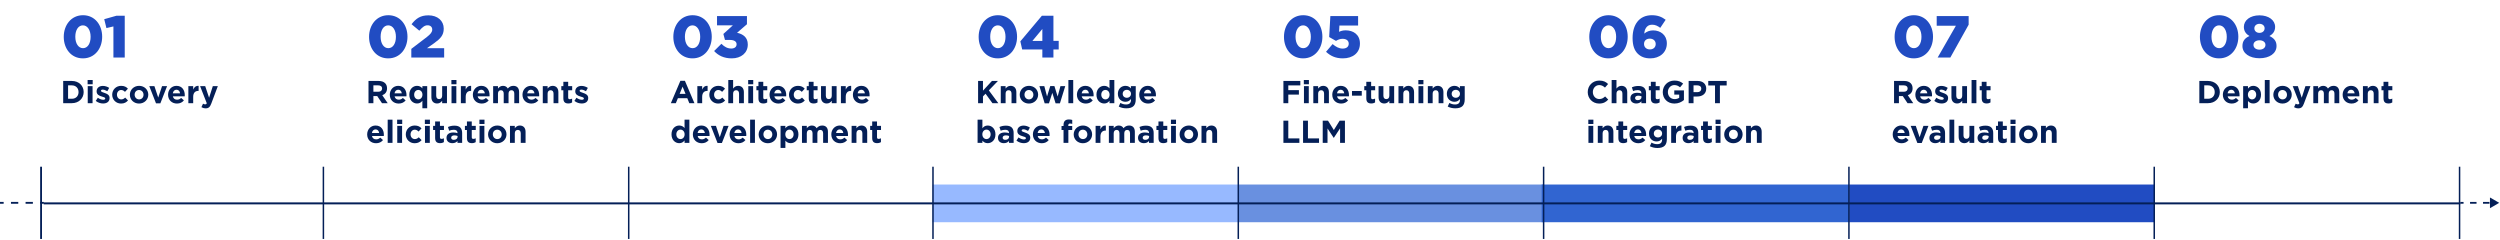<svg width="1260" height="121" viewBox="0 0 1260 121" fill="none" xmlns="http://www.w3.org/2000/svg">
<path d="M1259.61 102.229L1254.94 99.534L1254.94 104.924L1259.61 102.229ZM1240 102.696L1241.63 102.696L1241.63 101.762L1240 101.762L1240 102.696ZM1244.9 102.696L1248.17 102.696L1248.17 101.762L1244.9 101.762L1244.9 102.696ZM1251.44 102.696L1254.7 102.696L1254.7 101.762L1251.44 101.762L1251.44 102.696Z" fill="#041F57"/>
<rect x="624" y="93" width="154" height="19" fill="#6990E0"/>
<rect x="470" y="93" width="154" height="19" fill="#97B9FF"/>
<rect x="777" y="93" width="155" height="19" fill="#3165D1"/>
<rect x="932" y="93" width="154" height="19" fill="#214CC2"/>
<path d="M4.08089e-08 102.696L1.842 102.696L1.842 101.762L-4.08089e-08 101.762L4.08089e-08 102.696ZM5.525 102.696L9.208 102.696L9.208 101.762L5.525 101.762L5.525 102.696ZM12.891 102.696L16.575 102.696L16.575 101.762L12.891 101.762L12.891 102.696ZM20.258 102.696L22.099 102.696L22.099 101.762L20.258 101.762L20.258 102.696Z" fill="#041F57"/>
<rect x="20.233" y="84.024" width="0.934" height="36.41" fill="#041F57"/>
<path d="M41.782 29.418C35.837 29.418 32.132 24.519 32.132 18.604V18.544C32.132 12.628 35.896 7.669 41.842 7.669C47.787 7.669 51.491 12.569 51.491 18.484V18.544C51.491 24.459 47.757 29.418 41.782 29.418ZM41.842 24.28C44.172 24.28 45.666 21.92 45.666 18.604V18.544C45.666 15.198 44.112 12.778 41.782 12.778C39.481 12.778 37.958 15.138 37.958 18.484V18.544C37.958 21.89 39.511 24.28 41.842 24.28ZM57.162 29V13.316L53.637 14.152L52.532 9.671L58.656 7.938H62.868V29H57.162Z" fill="#214CC2"/>
<path d="M31.846 52V40.8H36.214C39.734 40.8 42.166 43.216 42.166 46.368V46.4C42.166 49.552 39.734 52 36.214 52H31.846ZM36.214 43.024H34.31V49.776H36.214C38.23 49.776 39.59 48.416 39.59 46.432V46.4C39.59 44.416 38.23 43.024 36.214 43.024ZM44.154 42.48V40.32H46.714V42.48H44.154ZM44.218 52V43.424H46.65V52H44.218ZM51.942 52.16C50.742 52.16 49.398 51.76 48.262 50.864L49.302 49.264C50.23 49.936 51.206 50.288 52.006 50.288C52.71 50.288 53.03 50.032 53.03 49.648V49.616C53.03 49.088 52.198 48.912 51.254 48.624C50.054 48.272 48.694 47.712 48.694 46.048V46.016C48.694 44.272 50.102 43.296 51.83 43.296C52.918 43.296 54.102 43.664 55.03 44.288L54.102 45.968C53.254 45.472 52.406 45.168 51.782 45.168C51.19 45.168 50.886 45.424 50.886 45.76V45.792C50.886 46.272 51.702 46.496 52.63 46.816C53.83 47.216 55.222 47.792 55.222 49.36V49.392C55.222 51.296 53.798 52.16 51.942 52.16ZM61.013 52.192C58.437 52.192 56.549 50.208 56.549 47.76V47.728C56.549 45.28 58.421 43.264 61.045 43.264C62.661 43.264 63.669 43.808 64.469 44.704L62.981 46.304C62.437 45.728 61.893 45.36 61.029 45.36C59.813 45.36 58.949 46.432 58.949 47.696V47.728C58.949 49.04 59.797 50.096 61.125 50.096C61.941 50.096 62.501 49.744 63.093 49.184L64.517 50.624C63.685 51.536 62.725 52.192 61.013 52.192ZM70.08 52.192C67.424 52.192 65.456 50.224 65.456 47.76V47.728C65.456 45.264 67.44 43.264 70.112 43.264C72.768 43.264 74.736 45.232 74.736 47.696V47.728C74.736 50.192 72.752 52.192 70.08 52.192ZM70.112 50.096C71.504 50.096 72.336 49.024 72.336 47.76V47.728C72.336 46.464 71.424 45.36 70.08 45.36C68.688 45.36 67.856 46.432 67.856 47.696V47.728C67.856 48.992 68.768 50.096 70.112 50.096ZM78.62 52.064L75.244 43.424H77.82L79.74 49.168L81.676 43.424H84.204L80.828 52.064H78.62ZM89.186 52.192C86.61 52.192 84.706 50.384 84.706 47.76V47.728C84.706 45.28 86.45 43.264 88.946 43.264C91.81 43.264 93.122 45.488 93.122 47.92C93.122 48.112 93.106 48.336 93.09 48.56H87.122C87.362 49.664 88.13 50.24 89.218 50.24C90.034 50.24 90.626 49.984 91.298 49.36L92.69 50.592C91.89 51.584 90.738 52.192 89.186 52.192ZM87.09 47.04H90.754C90.61 45.952 89.97 45.216 88.946 45.216C87.938 45.216 87.282 45.936 87.09 47.04ZM94.934 52V43.424H97.366V45.152C97.862 43.968 98.662 43.2 100.102 43.264V45.808H99.974C98.358 45.808 97.366 46.784 97.366 48.832V52H94.934ZM105.382 49.264L107.254 43.424H109.782L106.486 52.208C105.83 53.952 105.126 54.608 103.67 54.608C102.79 54.608 102.134 54.384 101.51 54.016L102.326 52.256C102.646 52.448 103.046 52.592 103.366 52.592C103.782 52.592 104.006 52.464 104.214 52.032L100.854 43.424H103.43L105.382 49.264Z" fill="#041F57"/>
<rect x="162.613" y="84.024" width="0.759" height="36.41" fill="#041F57"/>
<path d="M195.659 29.418C189.714 29.418 186.009 24.519 186.009 18.604V18.544C186.009 12.628 189.773 7.669 195.719 7.669C201.664 7.669 205.368 12.569 205.368 18.484V18.544C205.368 24.459 201.634 29.418 195.659 29.418ZM195.719 24.28C198.049 24.28 199.543 21.92 199.543 18.604V18.544C199.543 15.198 197.989 12.778 195.659 12.778C193.358 12.778 191.835 15.138 191.835 18.484V18.544C191.835 21.89 193.388 24.28 195.719 24.28ZM207.301 29V24.638L215.129 18.663C217.07 17.14 217.847 16.154 217.847 14.899C217.847 13.555 216.921 12.748 215.487 12.748C214.083 12.748 212.978 13.584 211.334 15.467L207.421 12.21C209.661 9.312 211.902 7.729 215.935 7.729C220.506 7.729 223.643 10.447 223.643 14.391V14.451C223.643 17.797 221.91 19.53 218.803 21.77L215.218 24.28H223.852V29H207.301Z" fill="#214CC2"/>
<path d="M185.724 52V40.8H190.844C192.268 40.8 193.372 41.2 194.108 41.936C194.732 42.56 195.068 43.44 195.068 44.496V44.528C195.068 46.336 194.092 47.472 192.668 48L195.404 52H192.524L190.124 48.416H188.188V52H185.724ZM188.188 46.24H190.684C191.884 46.24 192.572 45.6 192.572 44.656V44.624C192.572 43.568 191.836 43.024 190.636 43.024H188.188V46.24ZM200.938 52.192C198.362 52.192 196.458 50.384 196.458 47.76V47.728C196.458 45.28 198.202 43.264 200.698 43.264C203.562 43.264 204.874 45.488 204.874 47.92C204.874 48.112 204.858 48.336 204.842 48.56H198.874C199.114 49.664 199.882 50.24 200.97 50.24C201.786 50.24 202.378 49.984 203.05 49.36L204.442 50.592C203.642 51.584 202.49 52.192 200.938 52.192ZM198.842 47.04H202.506C202.362 45.952 201.722 45.216 200.698 45.216C199.69 45.216 199.034 45.936 198.842 47.04ZM212.878 54.56V50.768C212.286 51.568 211.47 52.16 210.206 52.16C208.206 52.16 206.302 50.592 206.302 47.728V47.696C206.302 44.832 208.174 43.264 210.206 43.264C211.502 43.264 212.302 43.856 212.878 44.544V43.424H215.31V54.56H212.878ZM210.83 50.096C211.966 50.096 212.91 49.152 212.91 47.728V47.696C212.91 46.272 211.966 45.328 210.83 45.328C209.694 45.328 208.734 46.256 208.734 47.696V47.728C208.734 49.152 209.694 50.096 210.83 50.096ZM220.331 52.16C218.491 52.16 217.419 50.944 217.419 48.976V43.424H219.851V48.208C219.851 49.36 220.395 49.952 221.323 49.952C222.251 49.952 222.843 49.36 222.843 48.208V43.424H225.275V52H222.843V50.784C222.283 51.504 221.563 52.16 220.331 52.16ZM227.5 42.48V40.32H230.06V42.48H227.5ZM227.564 52V43.424H229.996V52H227.564ZM232.28 52V43.424H234.712V45.152C235.208 43.968 236.008 43.2 237.448 43.264V45.808H237.32C235.704 45.808 234.712 46.784 234.712 48.832V52H232.28ZM242.797 52.192C240.221 52.192 238.317 50.384 238.317 47.76V47.728C238.317 45.28 240.061 43.264 242.557 43.264C245.421 43.264 246.733 45.488 246.733 47.92C246.733 48.112 246.717 48.336 246.701 48.56H240.733C240.973 49.664 241.741 50.24 242.829 50.24C243.645 50.24 244.237 49.984 244.909 49.36L246.301 50.592C245.501 51.584 244.349 52.192 242.797 52.192ZM240.701 47.04H244.365C244.221 45.952 243.581 45.216 242.557 45.216C241.549 45.216 240.893 45.936 240.701 47.04ZM248.546 52V43.424H250.978V44.64C251.538 43.92 252.274 43.264 253.506 43.264C254.626 43.264 255.474 43.76 255.922 44.624C256.674 43.744 257.57 43.264 258.738 43.264C260.546 43.264 261.634 44.352 261.634 46.416V52H259.202V47.216C259.202 46.064 258.69 45.472 257.778 45.472C256.866 45.472 256.306 46.064 256.306 47.216V52H253.874V47.216C253.874 46.064 253.362 45.472 252.45 45.472C251.538 45.472 250.978 46.064 250.978 47.216V52H248.546ZM267.813 52.192C265.237 52.192 263.333 50.384 263.333 47.76V47.728C263.333 45.28 265.077 43.264 267.573 43.264C270.437 43.264 271.749 45.488 271.749 47.92C271.749 48.112 271.733 48.336 271.717 48.56H265.749C265.989 49.664 266.757 50.24 267.845 50.24C268.661 50.24 269.253 49.984 269.925 49.36L271.317 50.592C270.517 51.584 269.365 52.192 267.813 52.192ZM265.717 47.04H269.381C269.237 45.952 268.597 45.216 267.573 45.216C266.565 45.216 265.909 45.936 265.717 47.04ZM273.561 52V43.424H275.993V44.64C276.553 43.92 277.273 43.264 278.505 43.264C280.345 43.264 281.417 44.48 281.417 46.448V52H278.985V47.216C278.985 46.064 278.441 45.472 277.513 45.472C276.585 45.472 275.993 46.064 275.993 47.216V52H273.561ZM286.426 52.144C284.938 52.144 283.93 51.552 283.93 49.568V45.504H282.906V43.424H283.93V41.232H286.362V43.424H288.378V45.504H286.362V49.168C286.362 49.728 286.602 50 287.146 50C287.594 50 287.994 49.888 288.346 49.696V51.648C287.834 51.952 287.242 52.144 286.426 52.144ZM293.179 52.16C291.979 52.16 290.635 51.76 289.499 50.864L290.539 49.264C291.467 49.936 292.443 50.288 293.243 50.288C293.947 50.288 294.267 50.032 294.267 49.648V49.616C294.267 49.088 293.435 48.912 292.491 48.624C291.291 48.272 289.931 47.712 289.931 46.048V46.016C289.931 44.272 291.339 43.296 293.067 43.296C294.155 43.296 295.339 43.664 296.267 44.288L295.339 45.968C294.491 45.472 293.643 45.168 293.019 45.168C292.427 45.168 292.123 45.424 292.123 45.76V45.792C292.123 46.272 292.939 46.496 293.867 46.816C295.067 47.216 296.459 47.792 296.459 49.36V49.392C296.459 51.296 295.035 52.16 293.179 52.16ZM189.532 72.192C186.956 72.192 185.052 70.384 185.052 67.76V67.728C185.052 65.28 186.796 63.264 189.292 63.264C192.156 63.264 193.468 65.488 193.468 67.92C193.468 68.112 193.452 68.336 193.436 68.56H187.468C187.708 69.664 188.476 70.24 189.564 70.24C190.38 70.24 190.972 69.984 191.644 69.36L193.036 70.592C192.236 71.584 191.084 72.192 189.532 72.192ZM187.436 67.04H191.1C190.956 65.952 190.316 65.216 189.292 65.216C188.284 65.216 187.628 65.936 187.436 67.04ZM195.392 72V60.32H197.824V72H195.392ZM200.156 62.48V60.32H202.716V62.48H200.156ZM200.22 72V63.424H202.652V72H200.22ZM208.984 72.192C206.408 72.192 204.52 70.208 204.52 67.76V67.728C204.52 65.28 206.392 63.264 209.016 63.264C210.632 63.264 211.64 63.808 212.44 64.704L210.952 66.304C210.408 65.728 209.864 65.36 209 65.36C207.784 65.36 206.92 66.432 206.92 67.696V67.728C206.92 69.04 207.768 70.096 209.096 70.096C209.912 70.096 210.472 69.744 211.064 69.184L212.488 70.624C211.656 71.536 210.696 72.192 208.984 72.192ZM214.125 62.48V60.32H216.685V62.48H214.125ZM214.189 72V63.424H216.621V72H214.189ZM221.801 72.144C220.313 72.144 219.305 71.552 219.305 69.568V65.504H218.281V63.424H219.305V61.232H221.737V63.424H223.753V65.504H221.737V69.168C221.737 69.728 221.977 70 222.521 70C222.969 70 223.369 69.888 223.721 69.696V71.648C223.209 71.952 222.617 72.144 221.801 72.144ZM227.978 72.16C226.362 72.16 225.034 71.232 225.034 69.536V69.504C225.034 67.632 226.458 66.768 228.49 66.768C229.354 66.768 229.978 66.912 230.586 67.12V66.976C230.586 65.968 229.962 65.408 228.746 65.408C227.818 65.408 227.162 65.584 226.378 65.872L225.77 64.016C226.714 63.6 227.642 63.328 229.098 63.328C230.426 63.328 231.386 63.68 231.994 64.288C232.634 64.928 232.922 65.872 232.922 67.024V72H230.57V71.072C229.978 71.728 229.162 72.16 227.978 72.16ZM228.714 70.48C229.85 70.48 230.618 69.856 230.618 68.976V68.544C230.202 68.352 229.658 68.224 229.066 68.224C228.026 68.224 227.386 68.64 227.386 69.408V69.44C227.386 70.096 227.93 70.48 228.714 70.48ZM237.832 72.144C236.344 72.144 235.336 71.552 235.336 69.568V65.504H234.312V63.424H235.336V61.232H237.768V63.424H239.784V65.504H237.768V69.168C237.768 69.728 238.008 70 238.552 70C239 70 239.4 69.888 239.752 69.696V71.648C239.24 71.952 238.648 72.144 237.832 72.144ZM241.625 62.48V60.32H244.185V62.48H241.625ZM241.689 72V63.424H244.121V72H241.689ZM250.613 72.192C247.957 72.192 245.989 70.224 245.989 67.76V67.728C245.989 65.264 247.973 63.264 250.645 63.264C253.301 63.264 255.269 65.232 255.269 67.696V67.728C255.269 70.192 253.285 72.192 250.613 72.192ZM250.645 70.096C252.037 70.096 252.869 69.024 252.869 67.76V67.728C252.869 66.464 251.957 65.36 250.613 65.36C249.221 65.36 248.389 66.432 248.389 67.696V67.728C248.389 68.992 249.301 70.096 250.645 70.096ZM257.03 72V63.424H259.462V64.64C260.022 63.92 260.742 63.264 261.974 63.264C263.814 63.264 264.886 64.48 264.886 66.448V72H262.454V67.216C262.454 66.064 261.91 65.472 260.982 65.472C260.054 65.472 259.462 66.064 259.462 67.216V72H257.03Z" fill="#041F57"/>
<rect x="316.49" y="84.024" width="0.759" height="36.41" fill="#041F57"/>
<path d="M349.014 29.418C343.069 29.418 339.364 24.519 339.364 18.604V18.544C339.364 12.628 343.128 7.669 349.073 7.669C355.019 7.669 358.723 12.569 358.723 18.484V18.544C358.723 24.459 354.989 29.418 349.014 29.418ZM349.073 24.28C351.404 24.28 352.897 21.92 352.897 18.604V18.544C352.897 15.198 351.344 12.778 349.014 12.778C346.713 12.778 345.19 15.138 345.19 18.484V18.544C345.19 21.89 346.743 24.28 349.073 24.28ZM368.819 29.418C364.786 29.418 361.978 27.954 359.916 25.714L363.591 22.069C365.085 23.593 366.638 24.459 368.58 24.459C370.223 24.459 371.239 23.622 371.239 22.338V22.278C371.239 20.934 370.044 20.127 367.833 20.127H365.383L364.577 17.11L369.357 12.778H361.38V8.087H376.467V12.21L371.478 16.512C374.465 17.169 376.885 18.813 376.885 22.398V22.457C376.885 26.7 373.48 29.418 368.819 29.418Z" fill="#214CC2"/>
<path d="M338.118 52L342.918 40.72H345.19L349.99 52H347.414L346.39 49.488H341.654L340.63 52H338.118ZM342.534 47.312H345.51L344.022 43.68L342.534 47.312ZM351.463 52V43.424H353.895V45.152C354.391 43.968 355.191 43.2 356.631 43.264V45.808H356.503C354.887 45.808 353.895 46.784 353.895 48.832V52H351.463ZM361.964 52.192C359.388 52.192 357.5 50.208 357.5 47.76V47.728C357.5 45.28 359.372 43.264 361.996 43.264C363.612 43.264 364.62 43.808 365.42 44.704L363.932 46.304C363.388 45.728 362.844 45.36 361.98 45.36C360.764 45.36 359.9 46.432 359.9 47.696V47.728C359.9 49.04 360.748 50.096 362.076 50.096C362.892 50.096 363.452 49.744 364.044 49.184L365.468 50.624C364.636 51.536 363.676 52.192 361.964 52.192ZM367.057 52V40.32H369.489V44.64C370.049 43.92 370.769 43.264 372.001 43.264C373.841 43.264 374.913 44.48 374.913 46.448V52H372.481V47.216C372.481 46.064 371.937 45.472 371.009 45.472C370.081 45.472 369.489 46.064 369.489 47.216V52H367.057ZM377.074 42.48V40.32H379.634V42.48H377.074ZM377.138 52V43.424H379.57V52H377.138ZM384.75 52.144C383.262 52.144 382.254 51.552 382.254 49.568V45.504H381.23V43.424H382.254V41.232H384.686V43.424H386.702V45.504H384.686V49.168C384.686 49.728 384.926 50 385.47 50C385.918 50 386.318 49.888 386.67 49.696V51.648C386.158 51.952 385.566 52.144 384.75 52.144ZM392.324 52.192C389.748 52.192 387.844 50.384 387.844 47.76V47.728C387.844 45.28 389.588 43.264 392.084 43.264C394.948 43.264 396.26 45.488 396.26 47.92C396.26 48.112 396.244 48.336 396.228 48.56H390.26C390.5 49.664 391.268 50.24 392.356 50.24C393.172 50.24 393.764 49.984 394.436 49.36L395.828 50.592C395.028 51.584 393.876 52.192 392.324 52.192ZM390.228 47.04H393.892C393.748 45.952 393.108 45.216 392.084 45.216C391.076 45.216 390.42 45.936 390.228 47.04ZM402.12 52.192C399.544 52.192 397.656 50.208 397.656 47.76V47.728C397.656 45.28 399.528 43.264 402.152 43.264C403.768 43.264 404.776 43.808 405.576 44.704L404.088 46.304C403.544 45.728 403 45.36 402.136 45.36C400.92 45.36 400.056 46.432 400.056 47.696V47.728C400.056 49.04 400.904 50.096 402.232 50.096C403.048 50.096 403.608 49.744 404.2 49.184L405.624 50.624C404.792 51.536 403.832 52.192 402.12 52.192ZM410.109 52.144C408.621 52.144 407.613 51.552 407.613 49.568V45.504H406.589V43.424H407.613V41.232H410.045V43.424H412.061V45.504H410.045V49.168C410.045 49.728 410.285 50 410.829 50C411.277 50 411.677 49.888 412.029 49.696V51.648C411.517 51.952 410.925 52.144 410.109 52.144ZM416.702 52.16C414.862 52.16 413.79 50.944 413.79 48.976V43.424H416.222V48.208C416.222 49.36 416.766 49.952 417.694 49.952C418.622 49.952 419.214 49.36 419.214 48.208V43.424H421.646V52H419.214V50.784C418.654 51.504 417.934 52.16 416.702 52.16ZM423.822 52V43.424H426.254V45.152C426.75 43.968 427.55 43.2 428.99 43.264V45.808H428.862C427.246 45.808 426.254 46.784 426.254 48.832V52H423.822ZM434.34 52.192C431.764 52.192 429.86 50.384 429.86 47.76V47.728C429.86 45.28 431.604 43.264 434.1 43.264C436.964 43.264 438.276 45.488 438.276 47.92C438.276 48.112 438.26 48.336 438.244 48.56H432.276C432.516 49.664 433.284 50.24 434.372 50.24C435.188 50.24 435.78 49.984 436.452 49.36L437.844 50.592C437.044 51.584 435.892 52.192 434.34 52.192ZM432.244 47.04H435.908C435.764 45.952 435.124 45.216 434.1 45.216C433.092 45.216 432.436 45.936 432.244 47.04ZM342.342 72.16C340.342 72.16 338.438 70.592 338.438 67.728V67.696C338.438 64.832 340.31 63.264 342.342 63.264C343.638 63.264 344.438 63.856 345.014 64.544V60.32H347.446V72H345.014V70.768C344.422 71.568 343.606 72.16 342.342 72.16ZM342.966 70.096C344.102 70.096 345.046 69.152 345.046 67.728V67.696C345.046 66.272 344.102 65.328 342.966 65.328C341.83 65.328 340.87 66.256 340.87 67.696V67.728C340.87 69.152 341.83 70.096 342.966 70.096ZM353.683 72.192C351.107 72.192 349.203 70.384 349.203 67.76V67.728C349.203 65.28 350.947 63.264 353.443 63.264C356.307 63.264 357.619 65.488 357.619 67.92C357.619 68.112 357.603 68.336 357.587 68.56H351.619C351.859 69.664 352.627 70.24 353.715 70.24C354.531 70.24 355.123 69.984 355.795 69.36L357.187 70.592C356.387 71.584 355.235 72.192 353.683 72.192ZM351.587 67.04H355.251C355.107 65.952 354.467 65.216 353.443 65.216C352.435 65.216 351.779 65.936 351.587 67.04ZM361.634 72.064L358.258 63.424H360.834L362.754 69.168L364.69 63.424H367.218L363.842 72.064H361.634ZM372.199 72.192C369.623 72.192 367.719 70.384 367.719 67.76V67.728C367.719 65.28 369.463 63.264 371.959 63.264C374.823 63.264 376.135 65.488 376.135 67.92C376.135 68.112 376.119 68.336 376.103 68.56H370.135C370.375 69.664 371.143 70.24 372.231 70.24C373.047 70.24 373.639 69.984 374.311 69.36L375.703 70.592C374.903 71.584 373.751 72.192 372.199 72.192ZM370.103 67.04H373.767C373.623 65.952 372.983 65.216 371.959 65.216C370.951 65.216 370.295 65.936 370.103 67.04ZM378.059 72V60.32H380.491V72H378.059ZM386.984 72.192C384.328 72.192 382.36 70.224 382.36 67.76V67.728C382.36 65.264 384.344 63.264 387.016 63.264C389.672 63.264 391.64 65.232 391.64 67.696V67.728C391.64 70.192 389.656 72.192 386.984 72.192ZM387.016 70.096C388.408 70.096 389.24 69.024 389.24 67.76V67.728C389.24 66.464 388.328 65.36 386.984 65.36C385.592 65.36 384.76 66.432 384.76 67.696V67.728C384.76 68.992 385.672 70.096 387.016 70.096ZM393.401 74.56V63.424H395.833V64.656C396.424 63.856 397.241 63.264 398.505 63.264C400.505 63.264 402.409 64.832 402.409 67.696V67.728C402.409 70.592 400.536 72.16 398.505 72.16C397.209 72.16 396.409 71.568 395.833 70.88V74.56H393.401ZM397.881 70.096C399.017 70.096 399.977 69.168 399.977 67.728V67.696C399.977 66.272 399.017 65.328 397.881 65.328C396.745 65.328 395.801 66.272 395.801 67.696V67.728C395.801 69.152 396.745 70.096 397.881 70.096ZM404.197 72V63.424H406.629V64.64C407.189 63.92 407.925 63.264 409.157 63.264C410.277 63.264 411.125 63.76 411.573 64.624C412.325 63.744 413.221 63.264 414.389 63.264C416.197 63.264 417.285 64.352 417.285 66.416V72H414.853V67.216C414.853 66.064 414.341 65.472 413.429 65.472C412.517 65.472 411.957 66.064 411.957 67.216V72H409.525V67.216C409.525 66.064 409.013 65.472 408.101 65.472C407.189 65.472 406.629 66.064 406.629 67.216V72H404.197ZM423.465 72.192C420.889 72.192 418.985 70.384 418.985 67.76V67.728C418.985 65.28 420.729 63.264 423.225 63.264C426.089 63.264 427.401 65.488 427.401 67.92C427.401 68.112 427.385 68.336 427.369 68.56H421.401C421.641 69.664 422.409 70.24 423.497 70.24C424.313 70.24 424.905 69.984 425.577 69.36L426.969 70.592C426.169 71.584 425.017 72.192 423.465 72.192ZM421.369 67.04H425.033C424.889 65.952 424.249 65.216 423.225 65.216C422.217 65.216 421.561 65.936 421.369 67.04ZM429.213 72V63.424H431.645V64.64C432.205 63.92 432.925 63.264 434.157 63.264C435.997 63.264 437.069 64.48 437.069 66.448V72H434.637V67.216C434.637 66.064 434.093 65.472 433.165 65.472C432.237 65.472 431.645 66.064 431.645 67.216V72H429.213ZM442.078 72.144C440.59 72.144 439.582 71.552 439.582 69.568V65.504H438.558V63.424H439.582V61.232H442.014V63.424H444.03V65.504H442.014V69.168C442.014 69.728 442.254 70 442.798 70C443.246 70 443.646 69.888 443.998 69.696V71.648C443.486 71.952 442.894 72.144 442.078 72.144Z" fill="#041F57"/>
<rect x="469.845" y="84.024" width="0.759" height="36.41" fill="#041F57"/>
<path d="M656.773 29.418C650.828 29.418 647.123 24.519 647.123 18.604V18.544C647.123 12.628 650.888 7.669 656.833 7.669C662.778 7.669 666.483 12.569 666.483 18.484V18.544C666.483 24.459 662.748 29.418 656.773 29.418ZM656.833 24.28C659.163 24.28 660.657 21.92 660.657 18.604V18.544C660.657 15.198 659.103 12.778 656.773 12.778C654.473 12.778 652.949 15.138 652.949 18.484V18.544C652.949 21.89 654.503 24.28 656.833 24.28ZM676.774 29.418C673.069 29.418 670.5 28.134 668.319 26.102L671.635 22.218C673.308 23.652 674.921 24.489 676.714 24.489C678.626 24.489 679.761 23.533 679.761 22.039V21.979C679.761 20.456 678.506 19.559 676.684 19.559C675.399 19.559 674.324 20.008 673.338 20.605L669.902 18.663L670.5 8.087H684.481V12.867H675.071L674.891 16.034C675.847 15.586 676.833 15.287 678.237 15.287C682.002 15.287 685.407 17.379 685.407 21.92V21.979C685.407 26.61 681.852 29.418 676.774 29.418Z" fill="#214CC2"/>
<path d="M646.838 52V40.8H655.366V43.04H649.302V45.424H654.646V47.664H649.302V52H646.838ZM657.13 42.48V40.32H659.69V42.48H657.13ZM657.194 52V43.424H659.626V52H657.194ZM661.91 52V43.424H664.342V44.64C664.902 43.92 665.622 43.264 666.854 43.264C668.694 43.264 669.766 44.48 669.766 46.448V52H667.334V47.216C667.334 46.064 666.79 45.472 665.862 45.472C664.934 45.472 664.342 46.064 664.342 47.216V52H661.91ZM675.943 52.192C673.367 52.192 671.463 50.384 671.463 47.76V47.728C671.463 45.28 673.207 43.264 675.703 43.264C678.567 43.264 679.879 45.488 679.879 47.92C679.879 48.112 679.863 48.336 679.847 48.56H673.879C674.119 49.664 674.887 50.24 675.975 50.24C676.791 50.24 677.383 49.984 678.055 49.36L679.447 50.592C678.647 51.584 677.495 52.192 675.943 52.192ZM673.847 47.04H677.511C677.367 45.952 676.727 45.216 675.703 45.216C674.695 45.216 674.039 45.936 673.847 47.04ZM681.403 48.208V45.872H686.331V48.208H681.403ZM691.118 52.144C689.63 52.144 688.622 51.552 688.622 49.568V45.504H687.598V43.424H688.622V41.232H691.054V43.424H693.07V45.504H691.054V49.168C691.054 49.728 691.294 50 691.838 50C692.286 50 692.686 49.888 693.038 49.696V51.648C692.526 51.952 691.934 52.144 691.118 52.144ZM697.711 52.16C695.871 52.16 694.799 50.944 694.799 48.976V43.424H697.231V48.208C697.231 49.36 697.775 49.952 698.703 49.952C699.631 49.952 700.223 49.36 700.223 48.208V43.424H702.655V52H700.223V50.784C699.663 51.504 698.943 52.16 697.711 52.16ZM704.832 52V43.424H707.264V44.64C707.824 43.92 708.544 43.264 709.776 43.264C711.616 43.264 712.688 44.48 712.688 46.448V52H710.256V47.216C710.256 46.064 709.712 45.472 708.784 45.472C707.856 45.472 707.264 46.064 707.264 47.216V52H704.832ZM714.849 42.48V40.32H717.409V42.48H714.849ZM714.913 52V43.424H717.345V52H714.913ZM719.629 52V43.424H722.061V44.64C722.621 43.92 723.341 43.264 724.573 43.264C726.413 43.264 727.485 44.48 727.485 46.448V52H725.053V47.216C725.053 46.064 724.509 45.472 723.581 45.472C722.653 45.472 722.061 46.064 722.061 47.216V52H719.629ZM733.437 54.592C732.045 54.592 730.733 54.272 729.645 53.696L730.477 51.872C731.357 52.368 732.237 52.656 733.373 52.656C735.037 52.656 735.821 51.856 735.821 50.32V49.904C735.101 50.768 734.317 51.296 733.021 51.296C731.021 51.296 729.213 49.84 729.213 47.296V47.264C729.213 44.704 731.053 43.264 733.021 43.264C734.349 43.264 735.133 43.824 735.789 44.544V43.424H738.221V50.064C738.221 51.6 737.853 52.72 737.133 53.44C736.333 54.24 735.101 54.592 733.437 54.592ZM733.725 49.28C734.909 49.28 735.821 48.464 735.821 47.296V47.264C735.821 46.096 734.909 45.28 733.725 45.28C732.541 45.28 731.645 46.096 731.645 47.264V47.296C731.645 48.48 732.541 49.28 733.725 49.28ZM646.838 72V60.8H649.302V69.76H654.886V72H646.838ZM656.744 72V60.8H659.208V69.76H664.792V72H656.744ZM666.65 72V60.8H669.306L672.25 65.536L675.194 60.8H677.85V72H675.402V64.688L672.25 69.472H672.186L669.066 64.736V72H666.65Z" fill="#041F57"/>
<rect x="777.604" y="84.024" width="0.759" height="36.41" fill="#041F57"/>
<path d="M964.532 29.418C958.587 29.418 954.882 24.519 954.882 18.604V18.544C954.882 12.628 958.647 7.669 964.592 7.669C970.537 7.669 974.242 12.569 974.242 18.484V18.544C974.242 24.459 970.507 29.418 964.532 29.418ZM964.592 24.28C966.922 24.28 968.416 21.92 968.416 18.604V18.544C968.416 15.198 966.862 12.778 964.532 12.778C962.232 12.778 960.708 15.138 960.708 18.484V18.544C960.708 21.89 962.262 24.28 964.592 24.28ZM976.574 29L985.776 12.957H976.096V8.087H992.199V12.449L982.967 29H976.574Z" fill="#214CC2"/>
<path d="M954.597 52V40.8H959.717C961.141 40.8 962.245 41.2 962.981 41.936C963.605 42.56 963.941 43.44 963.941 44.496V44.528C963.941 46.336 962.965 47.472 961.541 48L964.277 52H961.397L958.997 48.416H957.061V52H954.597ZM957.061 46.24H959.557C960.757 46.24 961.445 45.6 961.445 44.656V44.624C961.445 43.568 960.709 43.024 959.509 43.024H957.061V46.24ZM969.811 52.192C967.235 52.192 965.331 50.384 965.331 47.76V47.728C965.331 45.28 967.075 43.264 969.571 43.264C972.435 43.264 973.747 45.488 973.747 47.92C973.747 48.112 973.731 48.336 973.715 48.56H967.747C967.987 49.664 968.755 50.24 969.843 50.24C970.659 50.24 971.251 49.984 971.923 49.36L973.315 50.592C972.515 51.584 971.363 52.192 969.811 52.192ZM967.715 47.04H971.379C971.235 45.952 970.595 45.216 969.571 45.216C968.563 45.216 967.907 45.936 967.715 47.04ZM978.568 52.16C977.368 52.16 976.024 51.76 974.888 50.864L975.928 49.264C976.856 49.936 977.832 50.288 978.632 50.288C979.336 50.288 979.656 50.032 979.656 49.648V49.616C979.656 49.088 978.824 48.912 977.88 48.624C976.68 48.272 975.32 47.712 975.32 46.048V46.016C975.32 44.272 976.728 43.296 978.456 43.296C979.544 43.296 980.728 43.664 981.656 44.288L980.728 45.968C979.88 45.472 979.032 45.168 978.408 45.168C977.816 45.168 977.512 45.424 977.512 45.76V45.792C977.512 46.272 978.328 46.496 979.256 46.816C980.456 47.216 981.848 47.792 981.848 49.36V49.392C981.848 51.296 980.424 52.16 978.568 52.16ZM986.439 52.16C984.599 52.16 983.527 50.944 983.527 48.976V43.424H985.959V48.208C985.959 49.36 986.503 49.952 987.431 49.952C988.359 49.952 988.951 49.36 988.951 48.208V43.424H991.383V52H988.951V50.784C988.391 51.504 987.671 52.16 986.439 52.16ZM993.672 52V40.32H996.104V52H993.672ZM1001.28 52.144C999.796 52.144 998.788 51.552 998.788 49.568V45.504H997.764V43.424H998.788V41.232H1001.22V43.424H1003.24V45.504H1001.22V49.168C1001.22 49.728 1001.46 50 1002 50C1002.45 50 1002.85 49.888 1003.2 49.696V51.648C1002.69 51.952 1002.1 52.144 1001.28 52.144ZM958.405 72.192C955.829 72.192 953.925 70.384 953.925 67.76V67.728C953.925 65.28 955.669 63.264 958.165 63.264C961.029 63.264 962.341 65.488 962.341 67.92C962.341 68.112 962.325 68.336 962.309 68.56H956.341C956.581 69.664 957.349 70.24 958.437 70.24C959.253 70.24 959.845 69.984 960.517 69.36L961.909 70.592C961.109 71.584 959.957 72.192 958.405 72.192ZM956.309 67.04H959.973C959.829 65.952 959.189 65.216 958.165 65.216C957.157 65.216 956.501 65.936 956.309 67.04ZM966.355 72.064L962.979 63.424H965.555L967.475 69.168L969.411 63.424H971.939L968.563 72.064H966.355ZM975.367 72.16C973.751 72.16 972.423 71.232 972.423 69.536V69.504C972.423 67.632 973.847 66.768 975.879 66.768C976.743 66.768 977.367 66.912 977.975 67.12V66.976C977.975 65.968 977.351 65.408 976.135 65.408C975.207 65.408 974.551 65.584 973.767 65.872L973.159 64.016C974.103 63.6 975.031 63.328 976.487 63.328C977.815 63.328 978.775 63.68 979.383 64.288C980.023 64.928 980.311 65.872 980.311 67.024V72H977.959V71.072C977.367 71.728 976.551 72.16 975.367 72.16ZM976.103 70.48C977.239 70.48 978.007 69.856 978.007 68.976V68.544C977.591 68.352 977.047 68.224 976.455 68.224C975.415 68.224 974.775 68.64 974.775 69.408V69.44C974.775 70.096 975.319 70.48 976.103 70.48ZM982.515 72V60.32H984.947V72H982.515ZM990.079 72.16C988.239 72.16 987.167 70.944 987.167 68.976V63.424H989.599V68.208C989.599 69.36 990.143 69.952 991.071 69.952C991.999 69.952 992.591 69.36 992.591 68.208V63.424H995.023V72H992.591V70.784C992.031 71.504 991.311 72.16 990.079 72.16ZM999.632 72.16C998.016 72.16 996.688 71.232 996.688 69.536V69.504C996.688 67.632 998.112 66.768 1000.14 66.768C1001.01 66.768 1001.63 66.912 1002.24 67.12V66.976C1002.24 65.968 1001.62 65.408 1000.4 65.408C999.472 65.408 998.816 65.584 998.032 65.872L997.424 64.016C998.368 63.6 999.296 63.328 1000.75 63.328C1002.08 63.328 1003.04 63.68 1003.65 64.288C1004.29 64.928 1004.58 65.872 1004.58 67.024V72H1002.22V71.072C1001.63 71.728 1000.82 72.16 999.632 72.16ZM1000.37 70.48C1001.5 70.48 1002.27 69.856 1002.27 68.976V68.544C1001.86 68.352 1001.31 68.224 1000.72 68.224C999.68 68.224 999.04 68.64 999.04 69.408V69.44C999.04 70.096 999.584 70.48 1000.37 70.48ZM1009.49 72.144C1008 72.144 1006.99 71.552 1006.99 69.568V65.504H1005.97V63.424H1006.99V61.232H1009.42V63.424H1011.44V65.504H1009.42V69.168C1009.42 69.728 1009.66 70 1010.21 70C1010.65 70 1011.05 69.888 1011.41 69.696V71.648C1010.89 71.952 1010.3 72.144 1009.49 72.144ZM1013.28 62.48V60.32H1015.84V62.48H1013.28ZM1013.34 72V63.424H1015.78V72H1013.34ZM1022.27 72.192C1019.61 72.192 1017.64 70.224 1017.64 67.76V67.728C1017.64 65.264 1019.63 63.264 1022.3 63.264C1024.96 63.264 1026.92 65.232 1026.92 67.696V67.728C1026.92 70.192 1024.94 72.192 1022.27 72.192ZM1022.3 70.096C1023.69 70.096 1024.52 69.024 1024.52 67.76V67.728C1024.52 66.464 1023.61 65.36 1022.27 65.36C1020.88 65.36 1020.04 66.432 1020.04 67.696V67.728C1020.04 68.992 1020.96 70.096 1022.3 70.096ZM1028.68 72V63.424H1031.12V64.64C1031.68 63.92 1032.4 63.264 1033.63 63.264C1035.47 63.264 1036.54 64.48 1036.54 66.448V72H1034.11V67.216C1034.11 66.064 1033.56 65.472 1032.64 65.472C1031.71 65.472 1031.12 66.064 1031.12 67.216V72H1028.68Z" fill="#041F57"/>
<rect x="1085.36" y="84.024" width="0.759" height="36.41" fill="#041F57"/>
<path d="M502.891 29.418C496.945 29.418 493.241 24.519 493.241 18.604V18.544C493.241 12.628 497.005 7.669 502.95 7.669C508.896 7.669 512.6 12.569 512.6 18.484V18.544C512.6 24.459 508.866 29.418 502.891 29.418ZM502.95 24.28C505.281 24.28 506.774 21.92 506.774 18.604V18.544C506.774 15.198 505.221 12.778 502.891 12.778C500.59 12.778 499.067 15.138 499.067 18.484V18.544C499.067 21.89 500.62 24.28 502.95 24.28ZM525.341 29V24.937H515.183L514.257 20.844L525.102 7.938H530.927V20.605H533.586V24.937H530.927V29H525.341ZM520.322 20.635H525.341V14.6L520.322 20.635Z" fill="#214CC2"/>
<path d="M492.955 52V40.8H495.419V45.696L499.931 40.8H502.955L498.379 45.552L503.147 52H500.187L496.715 47.232L495.419 48.576V52H492.955ZM504.387 52V43.424H506.819V44.64C507.379 43.92 508.099 43.264 509.331 43.264C511.171 43.264 512.243 44.48 512.243 46.448V52H509.811V47.216C509.811 46.064 509.267 45.472 508.339 45.472C507.411 45.472 506.819 46.064 506.819 47.216V52H504.387ZM518.564 52.192C515.908 52.192 513.94 50.224 513.94 47.76V47.728C513.94 45.264 515.924 43.264 518.596 43.264C521.252 43.264 523.22 45.232 523.22 47.696V47.728C523.22 50.192 521.236 52.192 518.564 52.192ZM518.596 50.096C519.988 50.096 520.82 49.024 520.82 47.76V47.728C520.82 46.464 519.908 45.36 518.564 45.36C517.172 45.36 516.34 46.432 516.34 47.696V47.728C516.34 48.992 517.252 50.096 518.596 50.096ZM526.51 52.064L523.87 43.424H526.334L527.71 48.624L529.326 43.392H531.422L533.054 48.64L534.462 43.424H536.878L534.206 52.064H532.014L530.366 46.8L528.686 52.064H526.51ZM538.468 52V40.32H540.9V52H538.468ZM547.248 52.192C544.672 52.192 542.768 50.384 542.768 47.76V47.728C542.768 45.28 544.512 43.264 547.008 43.264C549.872 43.264 551.184 45.488 551.184 47.92C551.184 48.112 551.168 48.336 551.152 48.56H545.184C545.424 49.664 546.192 50.24 547.28 50.24C548.096 50.24 548.688 49.984 549.36 49.36L550.752 50.592C549.952 51.584 548.8 52.192 547.248 52.192ZM545.152 47.04H548.816C548.672 45.952 548.032 45.216 547.008 45.216C546 45.216 545.344 45.936 545.152 47.04ZM556.516 52.16C554.516 52.16 552.612 50.592 552.612 47.728V47.696C552.612 44.832 554.484 43.264 556.516 43.264C557.812 43.264 558.612 43.856 559.188 44.544V40.32H561.62V52H559.188V50.768C558.596 51.568 557.78 52.16 556.516 52.16ZM557.14 50.096C558.276 50.096 559.22 49.152 559.22 47.728V47.696C559.22 46.272 558.276 45.328 557.14 45.328C556.004 45.328 555.044 46.256 555.044 47.696V47.728C555.044 49.152 556.004 50.096 557.14 50.096ZM567.633 54.592C566.241 54.592 564.929 54.272 563.841 53.696L564.673 51.872C565.553 52.368 566.433 52.656 567.569 52.656C569.233 52.656 570.017 51.856 570.017 50.32V49.904C569.297 50.768 568.513 51.296 567.217 51.296C565.217 51.296 563.409 49.84 563.409 47.296V47.264C563.409 44.704 565.249 43.264 567.217 43.264C568.545 43.264 569.329 43.824 569.985 44.544V43.424H572.417V50.064C572.417 51.6 572.049 52.72 571.329 53.44C570.529 54.24 569.297 54.592 567.633 54.592ZM567.921 49.28C569.105 49.28 570.017 48.464 570.017 47.296V47.264C570.017 46.096 569.105 45.28 567.921 45.28C566.737 45.28 565.841 46.096 565.841 47.264V47.296C565.841 48.48 566.737 49.28 567.921 49.28ZM578.654 52.192C576.078 52.192 574.174 50.384 574.174 47.76V47.728C574.174 45.28 575.918 43.264 578.414 43.264C581.278 43.264 582.59 45.488 582.59 47.92C582.59 48.112 582.574 48.336 582.558 48.56H576.59C576.83 49.664 577.598 50.24 578.686 50.24C579.502 50.24 580.094 49.984 580.766 49.36L582.158 50.592C581.358 51.584 580.206 52.192 578.654 52.192ZM576.558 47.04H580.222C580.078 45.952 579.438 45.216 578.414 45.216C577.406 45.216 576.75 45.936 576.558 47.04ZM497.803 72.16C496.507 72.16 495.707 71.568 495.131 70.88V72H492.699V60.32H495.131V64.656C495.723 63.856 496.539 63.264 497.803 63.264C499.803 63.264 501.707 64.832 501.707 67.696V67.728C501.707 70.592 499.835 72.16 497.803 72.16ZM497.179 70.096C498.315 70.096 499.275 69.168 499.275 67.728V67.696C499.275 66.272 498.315 65.328 497.179 65.328C496.043 65.328 495.099 66.272 495.099 67.696V67.728C495.099 69.152 496.043 70.096 497.179 70.096ZM505.928 72.16C504.312 72.16 502.984 71.232 502.984 69.536V69.504C502.984 67.632 504.408 66.768 506.44 66.768C507.304 66.768 507.928 66.912 508.536 67.12V66.976C508.536 65.968 507.912 65.408 506.696 65.408C505.768 65.408 505.112 65.584 504.328 65.872L503.72 64.016C504.664 63.6 505.592 63.328 507.048 63.328C508.376 63.328 509.336 63.68 509.944 64.288C510.584 64.928 510.872 65.872 510.872 67.024V72H508.52V71.072C507.928 71.728 507.112 72.16 505.928 72.16ZM506.664 70.48C507.8 70.48 508.568 69.856 508.568 68.976V68.544C508.152 68.352 507.608 68.224 507.016 68.224C505.976 68.224 505.336 68.64 505.336 69.408V69.44C505.336 70.096 505.88 70.48 506.664 70.48ZM515.973 72.16C514.773 72.16 513.429 71.76 512.293 70.864L513.333 69.264C514.261 69.936 515.237 70.288 516.037 70.288C516.741 70.288 517.061 70.032 517.061 69.648V69.616C517.061 69.088 516.229 68.912 515.285 68.624C514.085 68.272 512.725 67.712 512.725 66.048V66.016C512.725 64.272 514.133 63.296 515.861 63.296C516.949 63.296 518.133 63.664 519.061 64.288L518.133 65.968C517.285 65.472 516.437 65.168 515.813 65.168C515.221 65.168 514.917 65.424 514.917 65.76V65.792C514.917 66.272 515.733 66.496 516.661 66.816C517.861 67.216 519.253 67.792 519.253 69.36V69.392C519.253 71.296 517.829 72.16 515.973 72.16ZM525.06 72.192C522.484 72.192 520.58 70.384 520.58 67.76V67.728C520.58 65.28 522.324 63.264 524.82 63.264C527.684 63.264 528.996 65.488 528.996 67.92C528.996 68.112 528.98 68.336 528.964 68.56H522.996C523.236 69.664 524.004 70.24 525.092 70.24C525.908 70.24 526.5 69.984 527.172 69.36L528.564 70.592C527.764 71.584 526.612 72.192 525.06 72.192ZM522.964 67.04H526.628C526.484 65.952 525.844 65.216 524.82 65.216C523.812 65.216 523.156 65.936 522.964 67.04ZM536.022 72V65.504H535.014V63.504H536.022V62.96C536.022 62.016 536.262 61.328 536.71 60.88C537.158 60.432 537.814 60.208 538.678 60.208C539.446 60.208 539.958 60.304 540.406 60.448V62.464C540.054 62.336 539.718 62.256 539.302 62.256C538.742 62.256 538.422 62.544 538.422 63.184V63.52H540.39V65.504H538.454V72H536.022ZM545.767 72.192C543.111 72.192 541.143 70.224 541.143 67.76V67.728C541.143 65.264 543.127 63.264 545.799 63.264C548.455 63.264 550.423 65.232 550.423 67.696V67.728C550.423 70.192 548.439 72.192 545.767 72.192ZM545.799 70.096C547.191 70.096 548.023 69.024 548.023 67.76V67.728C548.023 66.464 547.111 65.36 545.767 65.36C544.375 65.36 543.543 66.432 543.543 67.696V67.728C543.543 68.992 544.455 70.096 545.799 70.096ZM552.184 72V63.424H554.616V65.152C555.112 63.968 555.912 63.2 557.352 63.264V65.808H557.224C555.608 65.808 554.616 66.784 554.616 68.832V72H552.184ZM558.871 72V63.424H561.303V64.64C561.863 63.92 562.599 63.264 563.831 63.264C564.951 63.264 565.799 63.76 566.247 64.624C566.999 63.744 567.895 63.264 569.063 63.264C570.871 63.264 571.959 64.352 571.959 66.416V72H569.527V67.216C569.527 66.064 569.015 65.472 568.103 65.472C567.191 65.472 566.631 66.064 566.631 67.216V72H564.199V67.216C564.199 66.064 563.687 65.472 562.775 65.472C561.863 65.472 561.303 66.064 561.303 67.216V72H558.871ZM576.506 72.16C574.89 72.16 573.562 71.232 573.562 69.536V69.504C573.562 67.632 574.986 66.768 577.018 66.768C577.882 66.768 578.506 66.912 579.114 67.12V66.976C579.114 65.968 578.49 65.408 577.274 65.408C576.346 65.408 575.69 65.584 574.906 65.872L574.298 64.016C575.242 63.6 576.17 63.328 577.626 63.328C578.954 63.328 579.914 63.68 580.522 64.288C581.162 64.928 581.45 65.872 581.45 67.024V72H579.098V71.072C578.506 71.728 577.69 72.16 576.506 72.16ZM577.242 70.48C578.378 70.48 579.146 69.856 579.146 68.976V68.544C578.73 68.352 578.186 68.224 577.594 68.224C576.554 68.224 575.914 68.64 575.914 69.408V69.44C575.914 70.096 576.458 70.48 577.242 70.48ZM586.361 72.144C584.873 72.144 583.865 71.552 583.865 69.568V65.504H582.841V63.424H583.865V61.232H586.297V63.424H588.313V65.504H586.297V69.168C586.297 69.728 586.537 70 587.081 70C587.529 70 587.929 69.888 588.281 69.696V71.648C587.769 71.952 587.177 72.144 586.361 72.144ZM590.154 62.48V60.32H592.714V62.48H590.154ZM590.218 72V63.424H592.65V72H590.218ZM599.142 72.192C596.486 72.192 594.518 70.224 594.518 67.76V67.728C594.518 65.264 596.502 63.264 599.174 63.264C601.83 63.264 603.798 65.232 603.798 67.696V67.728C603.798 70.192 601.814 72.192 599.142 72.192ZM599.174 70.096C600.566 70.096 601.398 69.024 601.398 67.76V67.728C601.398 66.464 600.486 65.36 599.142 65.36C597.75 65.36 596.918 66.432 596.918 67.696V67.728C596.918 68.992 597.83 70.096 599.174 70.096ZM605.559 72V63.424H607.991V64.64C608.551 63.92 609.271 63.264 610.503 63.264C612.343 63.264 613.415 64.48 613.415 66.448V72H610.983V67.216C610.983 66.064 610.439 65.472 609.511 65.472C608.583 65.472 607.991 66.064 607.991 67.216V72H605.559Z" fill="#041F57"/>
<rect x="623.722" y="84.024" width="0.759" height="36.41" fill="#041F57"/>
<path d="M810.65 29.418C804.705 29.418 801 24.519 801 18.604V18.544C801 12.628 804.765 7.669 810.71 7.669C816.655 7.669 820.36 12.569 820.36 18.484V18.544C820.36 24.459 816.625 29.418 810.65 29.418ZM810.71 24.28C813.04 24.28 814.534 21.92 814.534 18.604V18.544C814.534 15.198 812.98 12.778 810.65 12.778C808.35 12.778 806.826 15.138 806.826 18.484V18.544C806.826 21.89 808.38 24.28 810.71 24.28ZM831.786 29.418C828.828 29.418 826.916 28.522 825.393 27.028C823.839 25.475 822.823 23.115 822.823 19.201V19.141C822.823 12.628 825.99 7.669 832.533 7.669C835.46 7.669 837.492 8.476 839.494 9.97L836.775 14.033C835.49 13.077 834.295 12.449 832.622 12.449C829.605 12.449 828.828 15.257 828.679 16.93C830.023 15.885 831.397 15.317 833.19 15.317C836.865 15.317 840.091 17.647 840.091 21.83V21.89C840.091 26.55 836.357 29.418 831.786 29.418ZM831.547 24.907C833.369 24.907 834.475 23.742 834.475 22.218V22.159C834.475 20.635 833.309 19.47 831.487 19.47C829.665 19.47 828.589 20.605 828.589 22.129V22.189C828.589 23.712 829.724 24.907 831.547 24.907Z" fill="#214CC2"/>
<path d="M805.963 52.192C802.667 52.192 800.219 49.648 800.219 46.432V46.4C800.219 43.216 802.619 40.608 806.059 40.608C808.171 40.608 809.435 41.312 810.475 42.336L808.907 44.144C808.043 43.36 807.163 42.88 806.043 42.88C804.155 42.88 802.795 44.448 802.795 46.368V46.4C802.795 48.32 804.123 49.92 806.043 49.92C807.323 49.92 808.107 49.408 808.987 48.608L810.555 50.192C809.403 51.424 808.123 52.192 805.963 52.192ZM812.271 52V40.32H814.703V44.64C815.263 43.92 815.983 43.264 817.215 43.264C819.055 43.264 820.127 44.48 820.127 46.448V52H817.695V47.216C817.695 46.064 817.151 45.472 816.223 45.472C815.295 45.472 814.703 46.064 814.703 47.216V52H812.271ZM824.672 52.16C823.056 52.16 821.728 51.232 821.728 49.536V49.504C821.728 47.632 823.152 46.768 825.184 46.768C826.048 46.768 826.672 46.912 827.28 47.12V46.976C827.28 45.968 826.656 45.408 825.44 45.408C824.512 45.408 823.856 45.584 823.072 45.872L822.464 44.016C823.408 43.6 824.336 43.328 825.792 43.328C827.12 43.328 828.08 43.68 828.688 44.288C829.328 44.928 829.616 45.872 829.616 47.024V52H827.264V51.072C826.672 51.728 825.856 52.16 824.672 52.16ZM825.408 50.48C826.544 50.48 827.312 49.856 827.312 48.976V48.544C826.896 48.352 826.352 48.224 825.76 48.224C824.72 48.224 824.08 48.64 824.08 49.408V49.44C824.08 50.096 824.624 50.48 825.408 50.48ZM834.527 52.144C833.039 52.144 832.031 51.552 832.031 49.568V45.504H831.007V43.424H832.031V41.232H834.463V43.424H836.479V45.504H834.463V49.168C834.463 49.728 834.703 50 835.247 50C835.695 50 836.095 49.888 836.447 49.696V51.648C835.935 51.952 835.343 52.144 834.527 52.144ZM843.919 52.192C840.431 52.192 838.031 49.744 838.031 46.432V46.4C838.031 43.216 840.511 40.608 843.903 40.608C845.919 40.608 847.135 41.152 848.303 42.144L846.751 44.016C845.887 43.296 845.119 42.88 843.823 42.88C842.031 42.88 840.607 44.464 840.607 46.368V46.4C840.607 48.448 842.015 49.952 843.999 49.952C844.895 49.952 845.695 49.728 846.319 49.28V47.68H843.839V45.552H848.703V50.416C847.551 51.392 845.967 52.192 843.919 52.192ZM851.074 52V40.8H855.65C858.322 40.8 859.938 42.384 859.938 44.672V44.704C859.938 47.296 857.922 48.64 855.41 48.64H853.538V52H851.074ZM853.538 46.448H855.49C856.722 46.448 857.442 45.712 857.442 44.752V44.72C857.442 43.616 856.674 43.024 855.442 43.024H853.538V46.448ZM864.37 52V43.072H860.962V40.8H870.242V43.072H866.834V52H864.37ZM800.507 62.48V60.32H803.067V62.48H800.507ZM800.571 72V63.424H803.003V72H800.571ZM805.287 72V63.424H807.719V64.64C808.279 63.92 808.999 63.264 810.231 63.264C812.071 63.264 813.143 64.48 813.143 66.448V72H810.711V67.216C810.711 66.064 810.167 65.472 809.239 65.472C808.311 65.472 807.719 66.064 807.719 67.216V72H805.287ZM818.152 72.144C816.664 72.144 815.656 71.552 815.656 69.568V65.504H814.632V63.424H815.656V61.232H818.088V63.424H820.104V65.504H818.088V69.168C818.088 69.728 818.328 70 818.872 70C819.32 70 819.72 69.888 820.072 69.696V71.648C819.56 71.952 818.968 72.144 818.152 72.144ZM825.726 72.192C823.15 72.192 821.246 70.384 821.246 67.76V67.728C821.246 65.28 822.99 63.264 825.486 63.264C828.35 63.264 829.662 65.488 829.662 67.92C829.662 68.112 829.646 68.336 829.63 68.56H823.662C823.902 69.664 824.67 70.24 825.758 70.24C826.574 70.24 827.166 69.984 827.838 69.36L829.23 70.592C828.43 71.584 827.278 72.192 825.726 72.192ZM823.63 67.04H827.294C827.15 65.952 826.51 65.216 825.486 65.216C824.478 65.216 823.822 65.936 823.63 67.04ZM835.314 74.592C833.922 74.592 832.61 74.272 831.522 73.696L832.354 71.872C833.234 72.368 834.114 72.656 835.25 72.656C836.914 72.656 837.698 71.856 837.698 70.32V69.904C836.978 70.768 836.194 71.296 834.898 71.296C832.898 71.296 831.09 69.84 831.09 67.296V67.264C831.09 64.704 832.93 63.264 834.898 63.264C836.226 63.264 837.01 63.824 837.666 64.544V63.424H840.098V70.064C840.098 71.6 839.73 72.72 839.01 73.44C838.21 74.24 836.978 74.592 835.314 74.592ZM835.602 69.28C836.786 69.28 837.698 68.464 837.698 67.296V67.264C837.698 66.096 836.786 65.28 835.602 65.28C834.418 65.28 833.522 66.096 833.522 67.264V67.296C833.522 68.48 834.418 69.28 835.602 69.28ZM842.271 72V63.424H844.703V65.152C845.199 63.968 845.999 63.2 847.439 63.264V65.808H847.311C845.695 65.808 844.703 66.784 844.703 68.832V72H842.271ZM850.985 72.16C849.369 72.16 848.041 71.232 848.041 69.536V69.504C848.041 67.632 849.465 66.768 851.497 66.768C852.361 66.768 852.985 66.912 853.593 67.12V66.976C853.593 65.968 852.969 65.408 851.753 65.408C850.825 65.408 850.169 65.584 849.385 65.872L848.777 64.016C849.721 63.6 850.649 63.328 852.105 63.328C853.433 63.328 854.393 63.68 855.001 64.288C855.641 64.928 855.929 65.872 855.929 67.024V72H853.577V71.072C852.985 71.728 852.169 72.16 850.985 72.16ZM851.721 70.48C852.857 70.48 853.625 69.856 853.625 68.976V68.544C853.209 68.352 852.665 68.224 852.073 68.224C851.033 68.224 850.393 68.64 850.393 69.408V69.44C850.393 70.096 850.937 70.48 851.721 70.48ZM860.839 72.144C859.351 72.144 858.343 71.552 858.343 69.568V65.504H857.319V63.424H858.343V61.232H860.775V63.424H862.791V65.504H860.775V69.168C860.775 69.728 861.015 70 861.559 70C862.007 70 862.407 69.888 862.759 69.696V71.648C862.247 71.952 861.655 72.144 860.839 72.144ZM864.632 62.48V60.32H867.192V62.48H864.632ZM864.696 72V63.424H867.128V72H864.696ZM873.62 72.192C870.964 72.192 868.996 70.224 868.996 67.76V67.728C868.996 65.264 870.98 63.264 873.652 63.264C876.308 63.264 878.276 65.232 878.276 67.696V67.728C878.276 70.192 876.292 72.192 873.62 72.192ZM873.652 70.096C875.044 70.096 875.876 69.024 875.876 67.76V67.728C875.876 66.464 874.964 65.36 873.62 65.36C872.228 65.36 871.396 66.432 871.396 67.696V67.728C871.396 68.992 872.308 70.096 873.652 70.096ZM880.037 72V63.424H882.469V64.64C883.029 63.92 883.749 63.264 884.981 63.264C886.821 63.264 887.893 64.48 887.893 66.448V72H885.461V67.216C885.461 66.064 884.917 65.472 883.989 65.472C883.061 65.472 882.469 66.064 882.469 67.216V72H880.037Z" fill="#041F57"/>
<rect x="931.482" y="84.024" width="0.759" height="36.41" fill="#041F57"/>
<path d="M1118.41 29.418C1112.46 29.418 1108.76 24.519 1108.76 18.604V18.544C1108.76 12.628 1112.52 7.669 1118.47 7.669C1124.41 7.669 1128.12 12.569 1128.12 18.484V18.544C1128.12 24.459 1124.38 29.418 1118.41 29.418ZM1118.47 24.28C1120.8 24.28 1122.29 21.92 1122.29 18.604V18.544C1122.29 15.198 1120.74 12.778 1118.41 12.778C1116.11 12.778 1114.59 15.138 1114.59 18.484V18.544C1114.59 21.89 1116.14 24.28 1118.47 24.28ZM1138.77 29.358C1133.75 29.358 1130.19 26.879 1130.19 23.234V23.174C1130.19 20.635 1131.51 19.111 1133.75 18.155C1132.17 17.259 1130.91 15.855 1130.91 13.584V13.525C1130.91 10.209 1134.08 7.729 1138.77 7.729C1143.46 7.729 1146.66 10.209 1146.66 13.525V13.584C1146.66 15.855 1145.4 17.259 1143.79 18.155C1145.91 19.141 1147.37 20.545 1147.37 23.115V23.174C1147.37 26.939 1143.79 29.358 1138.77 29.358ZM1138.77 16.572C1140.32 16.572 1141.37 15.586 1141.37 14.272V14.212C1141.37 13.047 1140.38 12.001 1138.77 12.001C1137.19 12.001 1136.2 13.047 1136.2 14.212V14.272C1136.2 15.586 1137.22 16.572 1138.77 16.572ZM1138.77 25.027C1140.71 25.027 1141.79 23.921 1141.79 22.666V22.607C1141.79 21.233 1140.56 20.306 1138.77 20.306C1137.01 20.306 1135.75 21.233 1135.75 22.607V22.666C1135.75 23.921 1136.83 25.027 1138.77 25.027Z" fill="#214CC2"/>
<path d="M1108.47 52V40.8H1112.84C1116.36 40.8 1118.79 43.216 1118.79 46.368V46.4C1118.79 49.552 1116.36 52 1112.84 52H1108.47ZM1112.84 43.024H1110.94V49.776H1112.84C1114.86 49.776 1116.22 48.416 1116.22 46.432V46.4C1116.22 44.416 1114.86 43.024 1112.84 43.024ZM1124.8 52.192C1122.22 52.192 1120.32 50.384 1120.32 47.76V47.728C1120.32 45.28 1122.06 43.264 1124.56 43.264C1127.42 43.264 1128.73 45.488 1128.73 47.92C1128.73 48.112 1128.72 48.336 1128.7 48.56H1122.73C1122.97 49.664 1123.74 50.24 1124.83 50.24C1125.65 50.24 1126.24 49.984 1126.91 49.36L1128.3 50.592C1127.5 51.584 1126.35 52.192 1124.8 52.192ZM1122.7 47.04H1126.37C1126.22 45.952 1125.58 45.216 1124.56 45.216C1123.55 45.216 1122.89 45.936 1122.7 47.04ZM1130.55 54.56V43.424H1132.98V44.656C1133.57 43.856 1134.39 43.264 1135.65 43.264C1137.65 43.264 1139.55 44.832 1139.55 47.696V47.728C1139.55 50.592 1137.68 52.16 1135.65 52.16C1134.35 52.16 1133.55 51.568 1132.98 50.88V54.56H1130.55ZM1135.03 50.096C1136.16 50.096 1137.12 49.168 1137.12 47.728V47.696C1137.12 46.272 1136.16 45.328 1135.03 45.328C1133.89 45.328 1132.95 46.272 1132.95 47.696V47.728C1132.95 49.152 1133.89 50.096 1135.03 50.096ZM1141.46 52V40.32H1143.89V52H1141.46ZM1150.38 52.192C1147.72 52.192 1145.76 50.224 1145.76 47.76V47.728C1145.76 45.264 1147.74 43.264 1150.41 43.264C1153.07 43.264 1155.04 45.232 1155.04 47.696V47.728C1155.04 50.192 1153.05 52.192 1150.38 52.192ZM1150.41 50.096C1151.8 50.096 1152.64 49.024 1152.64 47.76V47.728C1152.64 46.464 1151.72 45.36 1150.38 45.36C1148.99 45.36 1148.16 46.432 1148.16 47.696V47.728C1148.16 48.992 1149.07 50.096 1150.41 50.096ZM1160.07 49.264L1161.94 43.424H1164.47L1161.18 52.208C1160.52 53.952 1159.82 54.608 1158.36 54.608C1157.48 54.608 1156.82 54.384 1156.2 54.016L1157.02 52.256C1157.34 52.448 1157.74 52.592 1158.06 52.592C1158.47 52.592 1158.7 52.464 1158.9 52.032L1155.54 43.424H1158.12L1160.07 49.264ZM1165.91 52V43.424H1168.34V44.64C1168.9 43.92 1169.63 43.264 1170.87 43.264C1171.99 43.264 1172.83 43.76 1173.28 44.624C1174.03 43.744 1174.93 43.264 1176.1 43.264C1177.91 43.264 1178.99 44.352 1178.99 46.416V52H1176.56V47.216C1176.56 46.064 1176.05 45.472 1175.14 45.472C1174.23 45.472 1173.67 46.064 1173.67 47.216V52H1171.23V47.216C1171.23 46.064 1170.72 45.472 1169.81 45.472C1168.9 45.472 1168.34 46.064 1168.34 47.216V52H1165.91ZM1185.17 52.192C1182.6 52.192 1180.69 50.384 1180.69 47.76V47.728C1180.69 45.28 1182.44 43.264 1184.93 43.264C1187.8 43.264 1189.11 45.488 1189.11 47.92C1189.11 48.112 1189.09 48.336 1189.08 48.56H1183.11C1183.35 49.664 1184.12 50.24 1185.2 50.24C1186.02 50.24 1186.61 49.984 1187.28 49.36L1188.68 50.592C1187.88 51.584 1186.72 52.192 1185.17 52.192ZM1183.08 47.04H1186.74C1186.6 45.952 1185.96 45.216 1184.93 45.216C1183.92 45.216 1183.27 45.936 1183.08 47.04ZM1190.92 52V43.424H1193.35V44.64C1193.91 43.92 1194.63 43.264 1195.87 43.264C1197.71 43.264 1198.78 44.48 1198.78 46.448V52H1196.35V47.216C1196.35 46.064 1195.8 45.472 1194.87 45.472C1193.95 45.472 1193.35 46.064 1193.35 47.216V52H1190.92ZM1203.79 52.144C1202.3 52.144 1201.29 51.552 1201.29 49.568V45.504H1200.27V43.424H1201.29V41.232H1203.72V43.424H1205.74V45.504H1203.72V49.168C1203.72 49.728 1203.96 50 1204.51 50C1204.95 50 1205.35 49.888 1205.71 49.696V51.648C1205.19 51.952 1204.6 52.144 1203.79 52.144Z" fill="#041F57"/>
<rect x="1239.24" y="84.024" width="0.759" height="36.41" fill="#041F57"/>
<rect x="22" y="102" width="1218" height="1" fill="#041F57"/>
</svg>

